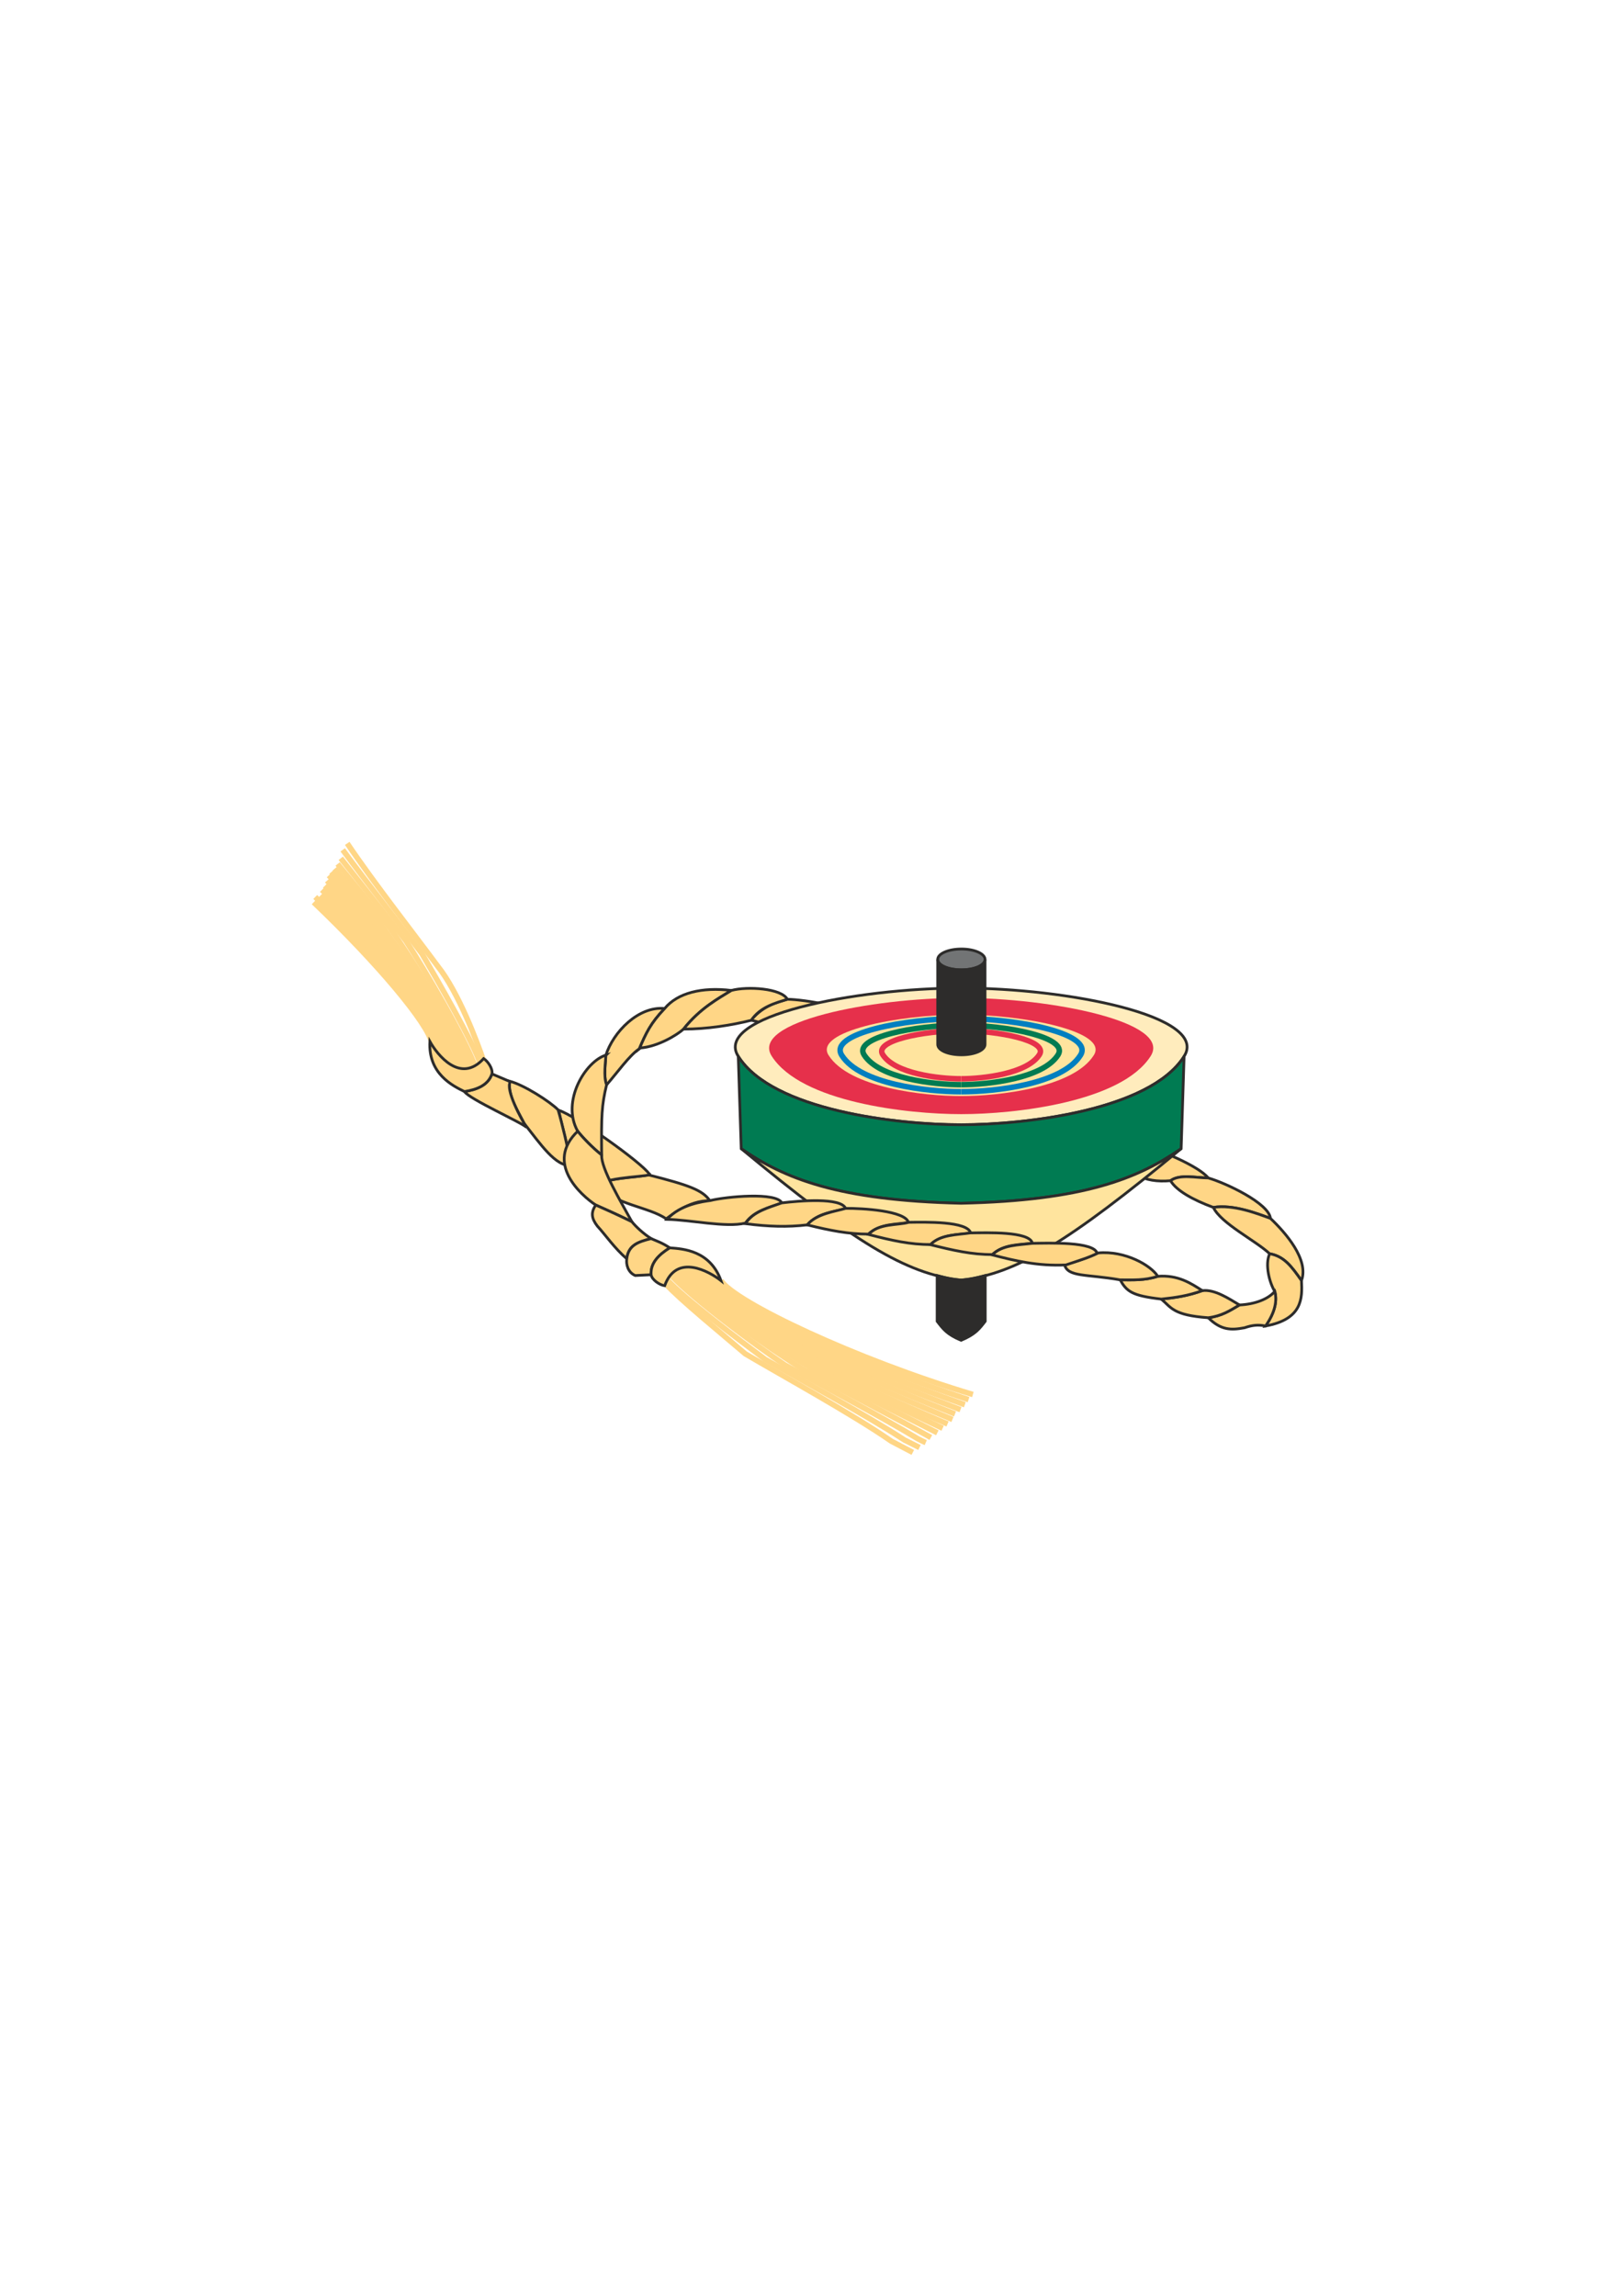 <?xml version="1.0" encoding="utf-8"?>
<!-- Created by UniConvertor 2.0rc4 (https://sk1project.net/) -->
<svg xmlns="http://www.w3.org/2000/svg" height="841.89pt" viewBox="0 0 595.276 841.89" width="595.276pt" version="1.1" xmlns:xlink="http://www.w3.org/1999/xlink" id="1380a8cf-f610-11ea-a90d-dcc15c148e23">

<g>
	<g>
		<path style="stroke:#2d2c2b;stroke-width:1.008;stroke-miterlimit:10.433;fill:#ffd686;" d="M 244.286,446.937 C 238.238,442.617 225.278,441.753 219.086,434.625 222.398,431.889 232.694,431.961 237.734,430.809 252.782,434.625 257.75,436.425 260.414,440.385 252.566,439.881 244.934,446.793 244.286,446.937 L 244.286,446.937 Z" />
		<path style="stroke:#2d2c2b;stroke-width:1.008;stroke-miterlimit:10.433;fill:#ffd686;" d="M 219.158,434.697 C 222.686,431.313 240.686,431.529 238.094,430.449 235.214,426.273 211.454,409.281 204.902,407.121 206.054,412.737 207.71,418.065 208.934,424.761 209.078,428.145 210.878,429.585 219.158,434.697 L 219.158,434.697 Z" />
		<path style="stroke:#2d2c2b;stroke-width:1.008;stroke-miterlimit:10.433;fill:#ffd686;" d="M 209.51,427.353 C 208.214,420.657 206.198,412.089 204.686,406.977 201.806,404.025 192.086,397.761 186.83,396.465 186.47,402.369 189.854,407.121 192.23,411.945 198.278,419.577 203.822,427.929 209.51,427.353 L 209.51,427.353 Z" />
	</g>
	<g>
		<path style="stroke:#2d2c2b;stroke-width:1.008;stroke-miterlimit:10.433;fill:#ffd686;" d="M 275.462,374.073 C 280.502,368.169 285.902,367.377 288.782,366.441 294.83,366.513 312.902,369.321 313.91,373.785 309.374,374.433 303.758,373.857 299.15,377.745 291.806,377.601 283.742,376.377 275.462,374.073 L 275.462,374.073 Z" />
		<path style="stroke:#2d2c2b;stroke-width:1.008;stroke-miterlimit:10.433;fill:#ffd686;" d="M 299.222,377.889 C 302.75,374.289 308.87,374.361 313.91,373.857 319.886,374.505 335.582,377.025 336.158,381.561 331.406,381.705 325.862,380.553 320.966,383.865 313.694,383.001 307.214,381.057 299.222,377.889 L 299.222,377.889 Z" />
		<path style="stroke:#2d2c2b;stroke-width:1.008;stroke-miterlimit:10.433;fill:#ffd686;" d="M 320.966,383.865 C 325.358,380.697 332.126,381.705 336.086,381.489 341.918,382.929 357.182,387.681 357.182,392.289 352.502,391.857 347.246,389.985 341.846,392.721 334.79,390.921 328.526,387.969 320.966,383.865 L 320.966,383.865 Z" />
		<path style="stroke:#2d2c2b;stroke-width:1.008;stroke-miterlimit:10.433;fill:#ffd686;" d="M 341.99,392.865 C 346.382,389.697 353.366,392.361 357.182,392.217 363.086,393.585 378.422,397.041 378.35,401.577 373.742,401.145 368.342,399.273 363.014,402.009 355.886,400.209 349.55,396.969 341.99,392.865 L 341.99,392.865 Z" />
		<path style="stroke:#2d2c2b;stroke-width:1.008;stroke-miterlimit:10.433;fill:#ffd686;" d="M 363.014,402.009 C 367.334,399.273 373.382,401.001 378.278,401.505 384.182,402.945 399.446,406.185 399.374,410.721 394.766,410.289 389.438,408.489 384.038,411.153 376.91,409.425 370.574,406.185 363.014,402.009 L 363.014,402.009 Z" />
		<path style="stroke:#2d2c2b;stroke-width:1.008;stroke-miterlimit:10.433;fill:#ffd686;" d="M 384.038,411.297 C 388.358,408.561 394.478,410.217 399.302,410.721 405.206,412.161 420.47,415.473 420.398,419.937 415.79,419.505 410.462,417.705 405.134,420.369 398.006,418.641 391.598,415.401 384.038,411.297 L 384.038,411.297 Z" />
		<path style="stroke:#2d2c2b;stroke-width:1.008;stroke-miterlimit:10.433;fill:#ffd686;" d="M 405.134,420.369 C 410.462,417.705 415.79,419.505 420.398,419.937 425.654,422.097 439.478,427.425 443.15,431.961 438.83,431.961 432.71,430.449 429.326,432.969 419.39,433.833 413.774,430.521 405.134,420.369 L 405.134,420.369 Z" />
	</g>
	<g>
		<g>
			<g>
				<path style="fill:#ffecbd;" d="M 352.43,412.449 C 329.246,412.449 283.382,407.265 270.782,387.393 261.422,372.633 313.622,362.337 352.574,362.337 L 352.43,362.337 C 391.454,362.337 443.654,372.633 434.294,387.393 421.694,407.265 375.758,412.449 352.646,412.449 L 352.43,412.449 Z" />
				<path style="stroke:#2d2c2b;stroke-width:1.008;stroke-miterlimit:10.433;fill:none;" d="M 352.43,412.449 C 329.246,412.449 283.382,407.265 270.782,387.393 261.422,372.633 313.622,362.337 352.574,362.337 L 352.43,362.337 C 391.454,362.337 443.654,372.633 434.294,387.393 421.694,407.265 375.758,412.449 352.646,412.449" />
			</g>
			<path style="stroke:#2d2c2b;stroke-width:1.008;stroke-miterlimit:10.433;fill:#007b52;" d="M 352.502,441.249 C 307.43,440.241 287.63,432.177 271.862,421.233 L 270.782,387.393 C 283.382,407.265 329.246,412.449 352.43,412.449 L 352.646,412.449 C 375.758,412.449 421.694,407.265 434.294,387.393 L 433.214,421.233 C 417.374,432.177 397.646,440.241 352.502,441.249 L 352.502,441.249 Z" />
			<path style="stroke:#2d2c2b;stroke-width:1.008;stroke-miterlimit:10.433;fill:#ffe49e;" d="M 352.142,469.401 C 332.126,467.025 313.262,455.505 271.862,421.233 287.63,432.177 307.43,440.241 352.502,441.249 397.646,440.241 417.374,432.177 433.214,421.233 391.814,455.505 372.878,467.025 352.862,469.401 L 352.142,469.401 Z" />
			<path style="fill:#e6304b;" d="M 352.43,408.561 C 332.774,408.561 293.75,404.169 283.022,387.249 275.102,374.721 319.454,365.937 352.574,365.937 L 352.502,365.937 C 385.55,365.937 429.974,374.721 422.054,387.249 411.326,404.169 372.23,408.561 352.646,408.561 L 352.43,408.561 Z" />
			<path style="fill:#ffe49e;" d="M 352.502,401.937 C 338.678,401.937 311.39,398.841 303.902,386.961 298.358,378.249 329.39,372.057 352.574,372.057 L 352.502,372.057 C 375.686,372.057 406.79,378.249 401.174,386.961 393.686,398.841 366.326,401.937 352.574,401.937 L 352.502,401.937 Z" />
			<path style="stroke:#007fc0;stroke-width:2.016;stroke-miterlimit:10.433;fill:none;" d="M 352.502,400.353 C 340.046,400.353 315.422,397.617 308.726,386.961 303.758,379.041 331.694,373.497 352.502,373.497 L 352.502,373.497 C 373.382,373.497 401.318,379.041 396.278,386.961 389.582,397.617 364.958,400.353 352.574,400.353" />
			<path style="stroke:#007b52;stroke-width:2.016;stroke-miterlimit:10.433;fill:none;" d="M 352.43,397.761 C 342.35,397.761 322.406,395.457 316.934,386.817 312.83,380.409 335.582,375.945 352.502,375.945 L 352.502,375.945 C 369.35,375.945 392.102,380.409 388.07,386.817 382.598,395.457 362.582,397.761 352.502,397.761" />
			<path style="stroke:#e6304b;stroke-width:2.016;stroke-miterlimit:10.433;fill:none;" d="M 352.43,395.601 C 344.294,395.601 328.238,393.729 323.774,386.745 320.462,381.561 338.822,377.961 352.502,377.961 L 352.502,377.961 C 366.182,377.961 384.542,381.561 381.23,386.745 376.766,393.729 360.638,395.601 352.502,395.601" />
		</g>
		<g>
			<path style="stroke:#2d2c2b;stroke-width:1.008;stroke-miterlimit:10.433;fill:#2d2c2b;" d="M 352.502,491.505 C 347.246,489.273 345.95,487.401 343.718,484.521 L 343.718,467.745 C 347.462,468.753 348.614,469.113 352.502,469.401 356.39,469.113 357.614,468.753 361.358,467.745 L 361.358,484.521 C 359.126,487.401 357.758,489.273 352.502,491.505 L 352.502,491.505 Z" />
			<path style="stroke:#2d2c2b;stroke-width:1.008;stroke-miterlimit:10.433;fill:#727475;" d="M 352.646,355.641 C 357.398,355.641 361.286,353.985 361.286,351.825 361.286,349.737 357.398,348.009 352.646,348.009 347.75,348.009 343.934,349.737 343.934,351.825 343.934,353.985 347.75,355.641 352.646,355.641 L 352.646,355.641 Z" />
			<path style="stroke:#2d2c2b;stroke-width:1.008;stroke-miterlimit:10.433;fill:#2d2c2b;" d="M 343.934,383.001 C 343.934,385.161 347.75,386.817 352.646,386.817 357.398,386.817 361.286,385.161 361.286,383.001 L 361.286,351.825 C 361.286,353.985 357.398,355.641 352.646,355.641 347.75,355.641 343.934,353.985 343.934,351.825 L 343.934,383.001 Z" />
		</g>
	</g>
	<g>
		<path style="stroke:#ffd686;stroke-width:2.016;stroke-miterlimit:10.433;fill:none;" d="M 264.446,469.617 C 269.63,477.537 313.55,498.417 356.822,511.377" />
		<path style="stroke:#ffd686;stroke-width:2.016;stroke-miterlimit:10.433;fill:none;" d="M 244.214,470.841 C 249.182,476.385 265.382,489.633 273.374,496.473 286.91,504.465 312.758,518.649 326.942,528.513 329.534,529.881 332.126,531.249 334.79,532.617" />
		<path style="stroke:#ffd686;stroke-width:2.016;stroke-miterlimit:10.433;fill:none;" d="M 355.238,513.249 C 344.726,509.793 334.142,505.977 324.71,502.305 295.838,491.145 267.758,475.881 262.142,468.393" />
		<path style="stroke:#ffd686;stroke-width:2.016;stroke-miterlimit:10.433;fill:none;" d="M 353.87,515.121 C 343.07,511.305 332.27,507.273 323.198,503.601 296.918,493.017 267.038,475.953 259.622,467.025" />
		<path style="stroke:#ffd686;stroke-width:2.016;stroke-miterlimit:10.433;fill:none;" d="M 352.286,516.921 C 341.198,512.745 330.398,508.497 321.686,504.897 297.926,494.961 266.39,476.169 257.318,465.801" />
		<path style="stroke:#ffd686;stroke-width:2.016;stroke-miterlimit:10.433;fill:none;" d="M 350.27,518.505 C 339.182,514.185 328.382,509.649 320.102,506.193 299.006,496.905 266.39,477.177 255.59,465.297" />
		<path style="stroke:#ffd686;stroke-width:2.016;stroke-miterlimit:10.433;fill:none;" d="M 349.334,520.521 C 337.742,515.769 326.654,511.017 318.59,507.489 300.086,498.849 266.246,478.329 253.79,465.009" />
		<path style="stroke:#ffd686;stroke-width:2.016;stroke-miterlimit:10.433;fill:none;" d="M 244.79,469.401 C 251.27,476.457 271.286,491.505 280.646,498.489 293.534,505.905 317.51,518.793 331.766,528.081 333.566,528.945 335.366,529.881 337.238,530.817" />
		<path style="stroke:#ffd686;stroke-width:2.016;stroke-miterlimit:10.433;fill:none;" d="M 246.014,467.529 C 254.006,476.169 277.262,493.377 287.918,500.577 300.158,507.345 322.262,518.937 336.59,527.577 337.526,528.081 338.534,528.585 339.542,529.017" />
		<path style="stroke:#ffd686;stroke-width:2.016;stroke-miterlimit:10.433;fill:none;" d="M 247.166,466.521 C 256.742,476.745 283.238,495.177 295.262,502.593 306.782,508.785 327.014,519.081 341.414,527.145" />
		<path style="stroke:#ffd686;stroke-width:2.016;stroke-miterlimit:10.433;fill:none;" d="M 248.678,465.873 C 259.766,477.537 289.214,497.049 302.534,504.681 312.686,509.865 329.75,518.289 343.79,525.417" />
		<path style="stroke:#ffd686;stroke-width:2.016;stroke-miterlimit:10.433;fill:none;" d="M 250.262,465.081 C 262.934,478.329 295.19,498.921 309.878,506.697 318.734,511.017 332.63,517.569 345.734,523.761" />
		<path style="stroke:#ffd686;stroke-width:2.016;stroke-miterlimit:10.433;fill:none;" d="M 252.062,464.649 C 266.246,479.481 301.094,500.721 317.078,508.785 324.71,512.241 335.798,517.209 347.534,522.177" />
	</g>
	<g>
		<path style="stroke:#2d2c2b;stroke-width:1.008;stroke-miterlimit:10.433;fill:#ffd686;" d="M 243.782,369.825 C 234.206,368.889 224.918,378.393 222.182,387.033 222.182,389.481 221.246,394.449 222.47,397.833 226.502,393.225 230.822,387.033 234.494,384.585 237.014,378.753 238.526,375.369 243.782,369.825 L 243.782,369.825 Z" />
		<path style="stroke:#2d2c2b;stroke-width:1.008;stroke-miterlimit:10.433;fill:#ffd686;" d="M 234.854,384.297 C 241.406,383.793 248.39,379.473 250.694,377.385 256.886,369.609 263.654,366.081 268.262,363.201 257.462,361.905 248.534,364.065 243.782,369.825 238.526,375.369 237.014,378.753 234.494,384.585 L 234.854,384.297 Z" />
		<path style="stroke:#2d2c2b;stroke-width:1.008;stroke-miterlimit:10.433;fill:#ffd686;" d="M 250.694,377.385 C 256.886,369.609 263.654,366.081 268.262,363.201 274.094,361.617 286.622,362.409 288.782,366.441 284.462,367.809 278.918,369.177 275.534,374.145 268.406,375.945 259.334,377.385 250.694,377.385 L 250.694,377.385 Z" />
		<path style="stroke:#2d2c2b;stroke-width:1.008;stroke-miterlimit:10.433;fill:#ffd686;" d="M 222.47,397.833 C 220.67,405.393 220.526,409.065 220.67,423.537 217.286,420.873 213.83,417.273 211.886,414.825 205.694,403.809 214.838,389.049 222.326,386.889 L 222.182,387.033 C 222.182,389.481 221.246,394.449 222.47,397.833 L 222.47,397.833 Z" />
		<path style="stroke:#2d2c2b;stroke-width:1.008;stroke-miterlimit:10.433;fill:#ffd686;" d="M 211.886,414.825 C 213.83,417.273 217.286,420.873 220.67,423.537 220.382,428.433 227.726,440.673 231.758,448.017 225.566,444.993 221.894,443.409 218.51,441.897 212.966,438.225 199.79,426.417 211.886,414.825 L 211.886,414.825 Z" />
		<path style="stroke:#2d2c2b;stroke-width:1.008;stroke-miterlimit:10.433;fill:#ffd686;" d="M 218.51,441.897 C 221.894,443.409 225.566,444.993 231.758,448.017 233.27,449.889 236.006,452.409 238.814,454.209 233.918,455.433 230.462,456.657 229.886,461.625 225.278,457.593 222.182,452.985 219.086,449.601 216.926,446.793 216.638,444.633 218.51,441.897 L 218.51,441.897 Z" />
		<path style="stroke:#2d2c2b;stroke-width:1.008;stroke-miterlimit:10.433;fill:#ffd686;" d="M 229.886,461.625 C 230.462,456.657 233.918,455.433 238.814,454.209 240.974,455.145 242.846,455.721 245.654,457.593 241.622,460.113 238.526,463.137 238.814,467.457 L 232.982,467.745 C 230.174,466.521 229.598,463.497 229.886,461.625 L 229.886,461.625 Z" />
		<path style="stroke:#2d2c2b;stroke-width:1.008;stroke-miterlimit:10.433;fill:#ffd686;" d="M 238.814,467.457 C 238.526,463.137 241.622,460.113 245.654,457.593 250.55,457.953 260.414,458.529 264.446,469.617 260.126,466.233 248.102,459.465 243.782,471.489 241.91,471.201 239.102,469.329 238.814,467.457 L 238.814,467.457 Z" />
	</g>
	<g>
		<path style="stroke:#2d2c2b;stroke-width:1.008;stroke-miterlimit:10.433;fill:#ffd686;" d="M 429.326,432.969 C 432.71,430.449 438.83,431.961 443.15,431.961 449.63,433.833 465.398,441.249 465.974,446.793 461.006,444.993 452.438,441.609 445.022,442.761 437.606,440.025 431.486,436.641 429.326,432.969 L 429.326,432.969 Z" />
		<path style="stroke:#2d2c2b;stroke-width:1.008;stroke-miterlimit:10.433;fill:#ffd686;" d="M 445.022,442.761 C 452.438,441.609 461.006,444.993 465.974,446.793 471.518,452.049 480.158,461.913 477.35,469.617 473.678,464.361 470.942,460.689 465.686,459.753 460.43,454.857 447.83,448.665 445.022,442.761 L 445.022,442.761 Z" />
		<path style="stroke:#2d2c2b;stroke-width:1.008;stroke-miterlimit:10.433;fill:#ffd686;" d="M 465.686,459.753 C 470.942,460.689 473.678,464.361 477.35,469.617 477.71,476.097 477.71,483.801 464.174,486.249 467.846,480.993 468.422,476.745 467.558,473.577 465.686,470.553 463.814,463.785 465.686,459.753 L 465.686,459.753 Z" />
		<path style="stroke:#2d2c2b;stroke-width:1.008;stroke-miterlimit:10.433;fill:#ffd686;" d="M 464.174,486.249 C 467.846,480.993 468.422,476.745 467.558,473.577 465.11,476.385 460.43,478.257 454.598,478.545 450.926,480.705 448.118,482.577 443.15,483.225 447.83,487.833 451.502,487.833 456.47,486.897 459.206,485.961 461.366,485.673 464.174,486.249 L 464.174,486.249 Z" />
		<path style="stroke:#2d2c2b;stroke-width:1.008;stroke-miterlimit:10.433;fill:#ffd686;" d="M 443.15,483.225 C 448.118,482.577 450.926,480.705 454.598,478.545 450.566,476.097 445.382,472.713 440.99,473.289 435.734,475.161 431.486,475.809 425.942,476.385 429.614,479.481 430.19,482.289 443.15,483.225 L 443.15,483.225 Z" />
		<path style="stroke:#2d2c2b;stroke-width:1.008;stroke-miterlimit:10.433;fill:#ffd686;" d="M 425.942,476.385 C 431.486,475.809 435.734,475.161 440.99,473.289 436.742,470.553 432.062,467.457 424.646,468.033 419.75,469.617 415.43,469.329 410.822,469.329 413.27,473.577 415.142,475.161 425.942,476.385 L 425.942,476.385 Z" />
		<path style="stroke:#2d2c2b;stroke-width:1.008;stroke-miterlimit:10.433;fill:#ffd686;" d="M 410.822,469.329 C 415.43,469.329 419.75,469.617 424.646,468.033 422.198,464.073 412.694,458.529 402.758,459.465 398.798,461.337 394.118,462.849 390.446,463.785 391.67,468.393 398.51,467.169 410.822,469.329 L 410.822,469.329 Z" />
		<path style="stroke:#2d2c2b;stroke-width:1.008;stroke-miterlimit:10.433;fill:#ffd686;" d="M 244.646,447.153 C 249.542,441.609 257.966,440.601 260.558,440.241 266.39,438.801 284.75,437.073 286.766,441.105 282.446,442.833 276.902,443.697 273.374,448.521 266.246,450.249 253.214,447.297 244.646,447.153 L 244.646,447.153 Z" />
		<path style="stroke:#2d2c2b;stroke-width:1.008;stroke-miterlimit:10.433;fill:#ffd686;" d="M 273.446,448.737 C 276.038,444.345 281.942,442.833 286.766,441.105 292.742,440.385 308.582,438.945 310.166,443.193 305.63,444.489 300.086,444.705 296.054,449.169 288.782,450.033 282.014,449.817 273.446,448.737 L 273.446,448.737 Z" />
		<path style="stroke:#2d2c2b;stroke-width:1.008;stroke-miterlimit:10.433;fill:#ffd686;" d="M 296.054,449.169 C 299.582,444.993 306.35,444.273 310.166,443.121 316.142,443.049 332.126,443.985 333.206,448.305 328.598,449.097 322.982,448.593 318.446,452.553 311.174,452.553 304.478,451.257 296.054,449.169 L 296.054,449.169 Z" />
		<path style="stroke:#2d2c2b;stroke-width:1.008;stroke-miterlimit:10.433;fill:#ffd686;" d="M 318.59,452.697 C 322.118,448.521 329.462,449.385 333.278,448.233 339.326,448.161 354.95,447.729 356.03,452.193 351.35,452.913 345.734,452.409 341.27,456.369 333.926,456.441 326.942,454.857 318.59,452.697 L 318.59,452.697 Z" />
		<path style="stroke:#2d2c2b;stroke-width:1.008;stroke-miterlimit:10.433;fill:#ffd686;" d="M 341.27,456.441 C 344.726,452.697 351.134,452.841 355.886,452.121 361.934,452.049 377.63,451.473 378.638,455.865 374.03,456.585 368.414,456.081 363.95,460.041 356.606,460.113 349.622,458.529 341.27,456.441 L 341.27,456.441 Z" />
		<path style="stroke:#2d2c2b;stroke-width:1.008;stroke-miterlimit:10.433;fill:#ffd686;" d="M 363.95,460.185 C 367.478,456.441 373.742,456.585 378.638,455.937 384.686,455.865 401.318,455.217 402.398,459.609 399.806,460.977 396.35,462.057 390.95,463.857 380.654,464.361 372.302,462.345 363.95,460.185 L 363.95,460.185 Z" />
	</g>
	<g>
		<path style="stroke:#ffd686;stroke-width:2.016;stroke-miterlimit:10.433;fill:none;" d="M 158.39,382.569 C 157.166,375.585 138.806,353.553 115.046,330.873" />
		<path style="stroke:#ffd686;stroke-width:2.016;stroke-miterlimit:10.433;fill:none;" d="M 177.47,389.337 C 175.094,382.281 168.11,363.777 160.622,354.417 152.342,343.185 137.078,323.745 127.358,309.273" />
		<path style="stroke:#ffd686;stroke-width:2.016;stroke-miterlimit:10.433;fill:none;" d="M 115.622,328.929 C 137.798,350.529 157.742,375.513 160.046,384.657" />
		<path style="stroke:#ffd686;stroke-width:2.016;stroke-miterlimit:10.433;fill:none;" d="M 117.566,328.353 C 137.582,348.369 158.462,375.729 161.702,386.889" />
		<path style="stroke:#ffd686;stroke-width:2.016;stroke-miterlimit:10.433;fill:none;" d="M 118.07,326.337 C 118.574,326.841 119.006,327.273 119.438,327.705 137.438,346.137 159.11,375.801 163.43,388.905" />
		<path style="stroke:#ffd686;stroke-width:2.016;stroke-miterlimit:10.433;fill:none;" d="M 119.15,324.825 C 119.942,325.617 120.662,326.409 121.382,327.129 137.222,343.977 159.542,374.865 164.726,389.985" />
		<path style="stroke:#ffd686;stroke-width:2.016;stroke-miterlimit:10.433;fill:none;" d="M 119.942,322.953 C 121.094,324.249 122.246,325.401 123.326,326.553 137.006,341.817 160.118,373.857 166.382,391.065" />
		<path style="stroke:#ffd686;stroke-width:2.016;stroke-miterlimit:10.433;fill:none;" d="M 176.39,390.561 C 173.15,381.417 160.622,359.745 154.718,349.665 147.59,340.161 135.278,324.681 125.702,311.649" />
		<path style="stroke:#ffd686;stroke-width:2.016;stroke-miterlimit:10.433;fill:none;" d="M 174.518,391.713 C 170.558,380.625 155.798,355.713 148.814,344.913 142.91,337.281 133.478,325.617 124.982,314.745" />
		<path style="stroke:#ffd686;stroke-width:2.016;stroke-miterlimit:10.433;fill:none;" d="M 173.078,392.217 C 168.254,379.041 151.118,351.681 142.91,340.161 138.086,334.113 130.886,325.545 123.83,316.833" />
		<path style="stroke:#ffd686;stroke-width:2.016;stroke-miterlimit:10.433;fill:none;" d="M 171.422,392.217 C 165.734,377.169 146.366,347.649 137.006,335.409 133.262,330.945 128.15,324.969 122.75,318.561" />
		<path style="stroke:#ffd686;stroke-width:2.016;stroke-miterlimit:10.433;fill:none;" d="M 169.622,392.289 C 163.214,375.153 141.542,343.617 131.102,330.729 128.438,327.633 125.126,323.889 121.526,319.785" />
		<path style="stroke:#ffd686;stroke-width:2.016;stroke-miterlimit:10.433;fill:none;" d="M 167.75,391.929 C 160.55,372.777 136.79,339.585 125.126,325.977 123.83,324.465 122.246,322.809 120.59,321.009" />
	</g>
	<path style="stroke:#2d2c2b;stroke-width:1.008;stroke-miterlimit:10.433;fill:#ffd686;" d="M 193.166,413.457 C 191.582,411.729 172.142,403.089 170.342,400.281 175.022,399.561 179.054,397.905 180.422,393.801 L 187.19,396.681 C 185.246,399.489 191.222,410.505 193.166,413.457 L 193.166,413.457 Z" />
	<path style="stroke:#2d2c2b;stroke-width:1.008;stroke-miterlimit:10.433;fill:#ffd686;" d="M 180.422,393.801 C 179.054,397.905 175.022,399.561 170.342,400.281 165.95,398.121 157.022,393.729 157.67,381.921 160.334,386.745 168.83,397.617 177.398,388.185 178.982,389.193 180.854,392.001 180.422,393.801 L 180.422,393.801 Z" />
</g>
</svg>